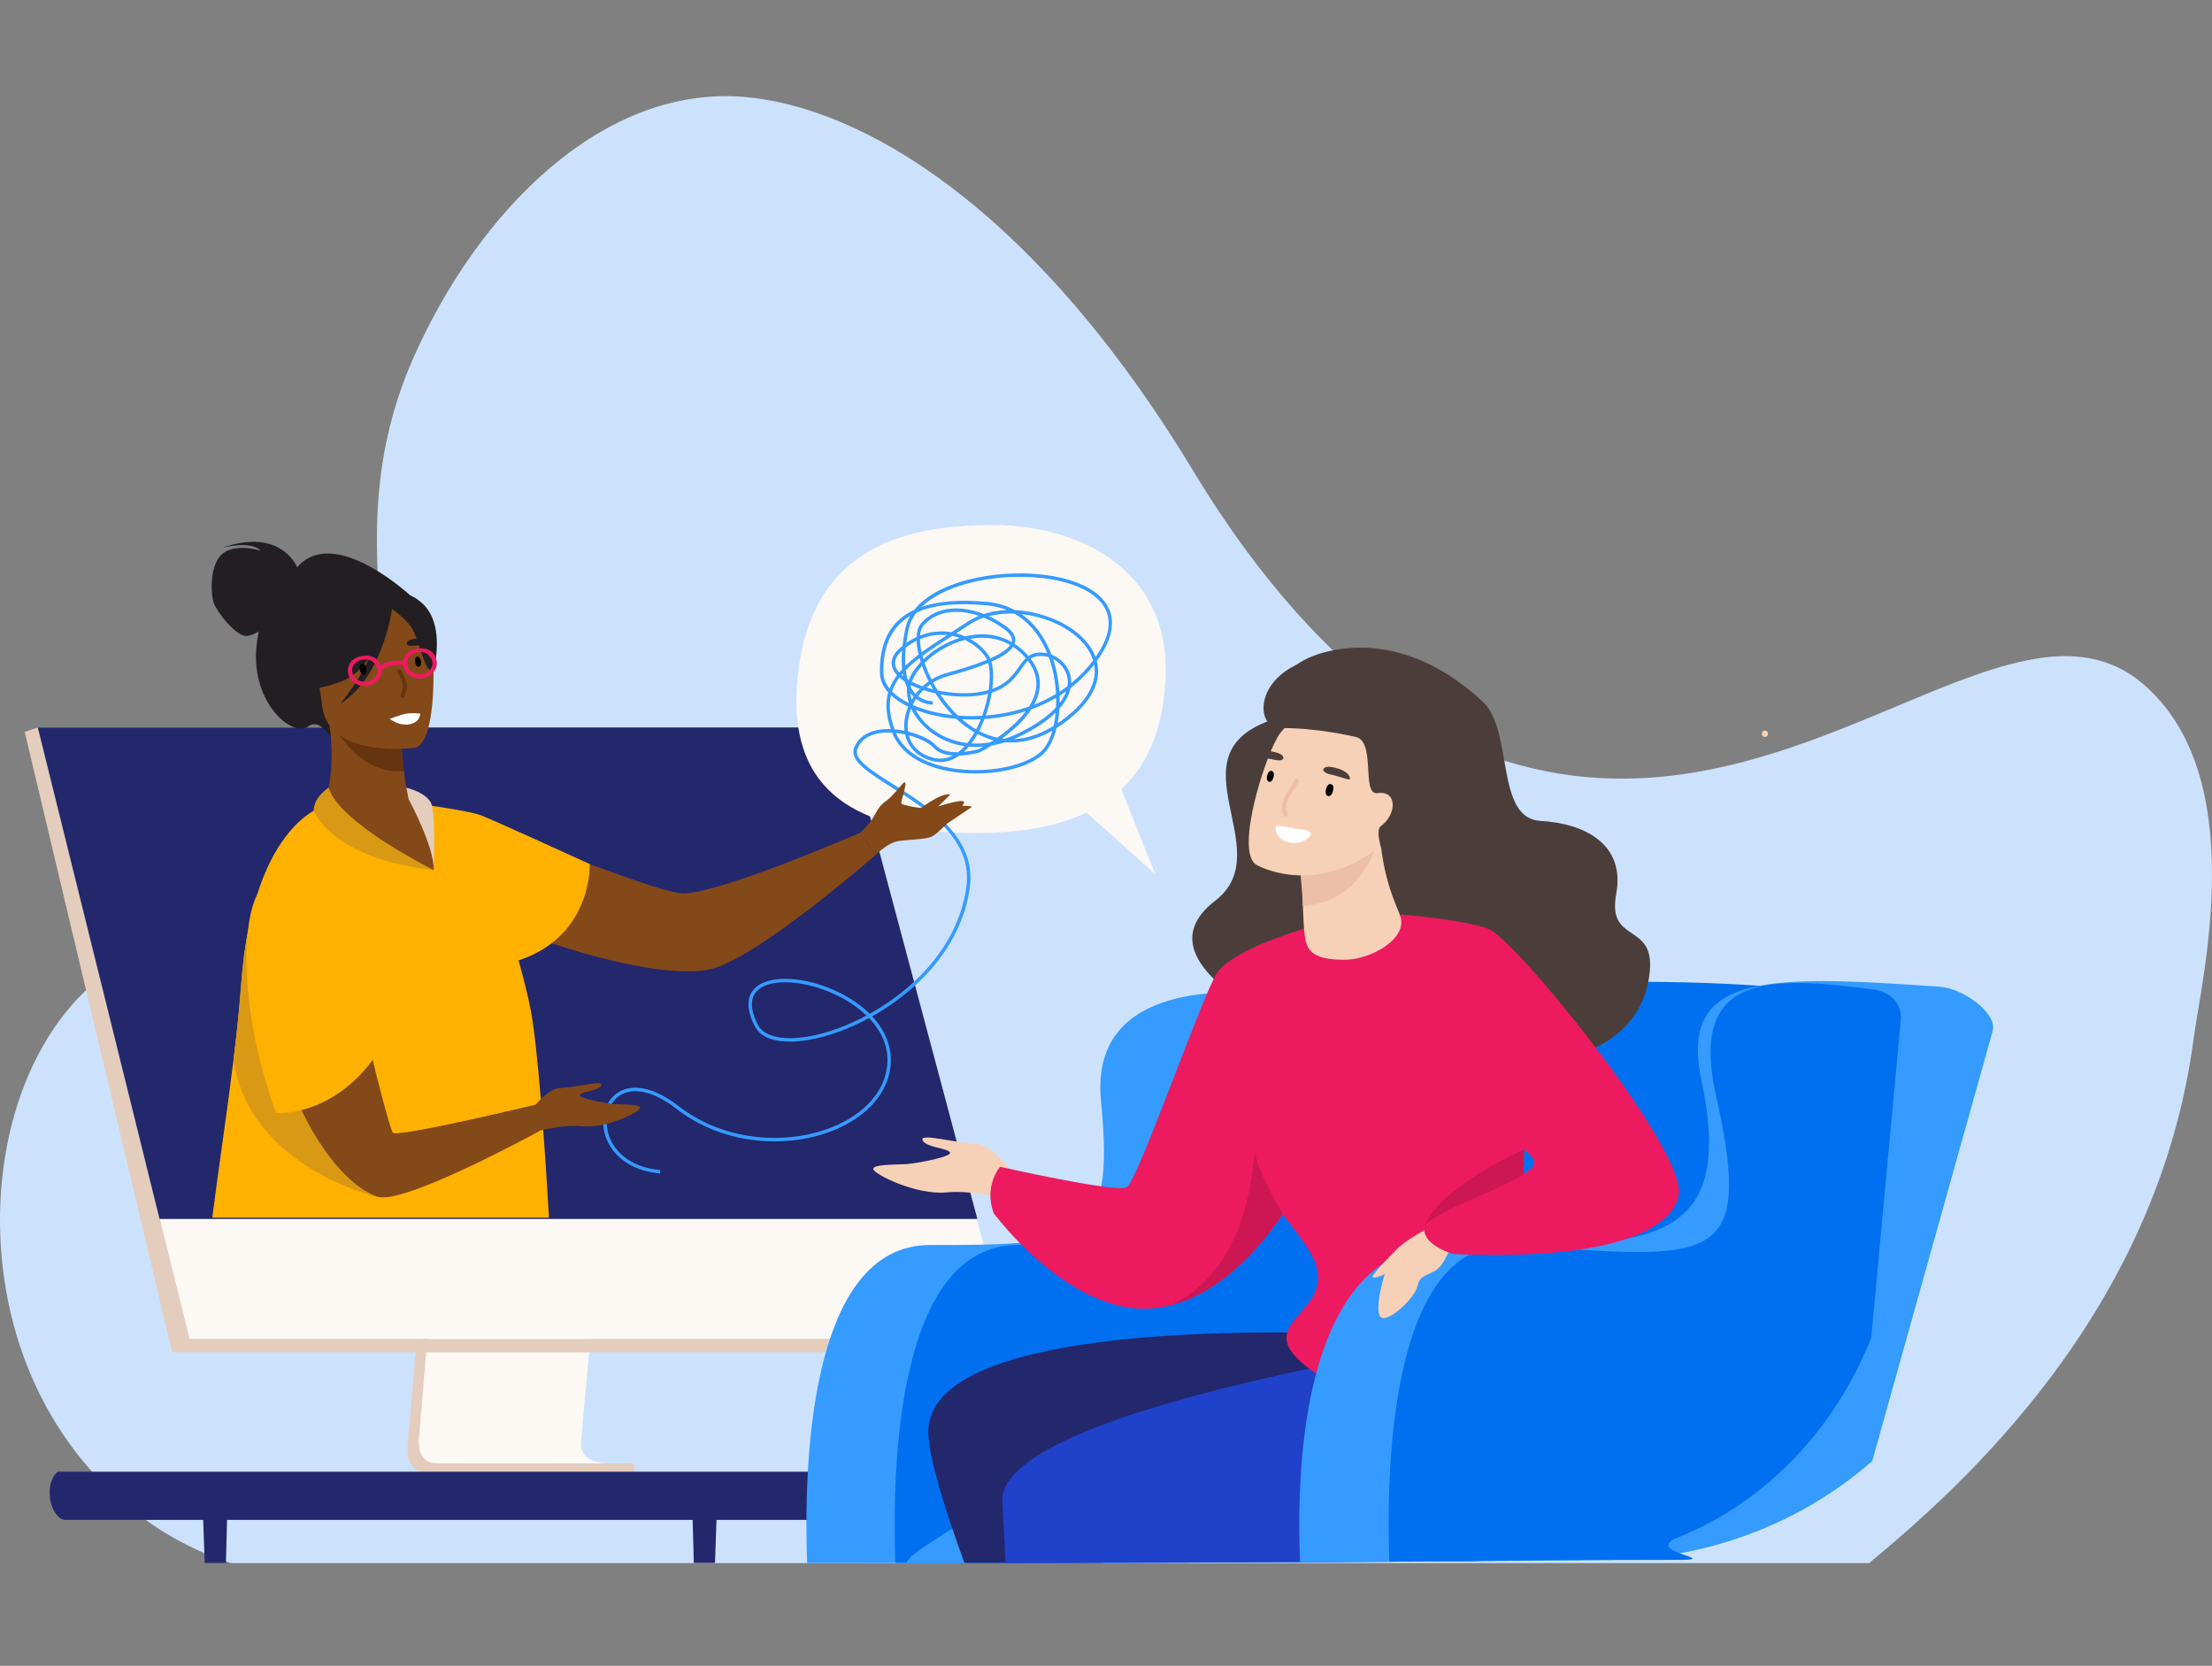 <svg width="320" height="241" viewBox="0 0 320 241" fill="none" xmlns="http://www.w3.org/2000/svg">
<rect x="0" y="0" width="320" height="241" fill="#808080" stroke="none"/>
<g clip-path="url(#clip0_1438_66284)">
<g clip-path="url(#clip1_1438_66284)">
<path d="M317.377 150.052C312.19 189.85 283.817 215 270.4 226.134H33.409C19.916 221.784 8.78 210.906 3.456 196.363C-2.549 179.956 -0.673 160.211 8.651 147.572C21.25 130.49 37.228 140.242 49.467 125.245C64.946 106.272 46.226 82.282 59.858 51.644C69.26 30.502 87.14 12.377 107.545 14.012C124.3 15.357 149.285 29.508 172.651 68.18C192.634 101.258 212.74 108.533 217.976 110.15C259.022 122.808 290.759 82.412 310.069 98.985C325.727 112.423 318.459 141.738 317.374 150.049L317.377 150.052Z" fill="#CCE2FC"/>
<path d="M64.627 141.75L59.004 208.838C59.004 208.838 58.413 212.904 61.429 212.911C66.385 212.923 86.098 212.911 86.098 212.911C86.098 212.911 82.369 212.065 82.412 210.159C82.464 207.913 88.985 141.114 88.985 141.114L64.627 141.75Z" fill="#E4CDBD"/>
<path d="M87.7 211.692C86.725 211.692 67.898 211.754 63.071 211.692C60.968 211.667 60.599 209.816 60.581 208.616C60.572 208.042 60.645 207.617 60.645 207.617L60.793 205.874L61.165 201.428L61.494 197.501L61.918 192.456L62.275 188.199L66.269 140.528L90.627 139.893C90.627 139.893 87.881 167.847 85.938 188.196C85.72 190.463 85.514 192.638 85.323 194.665C85.262 195.313 85.204 195.946 85.145 196.563C84.964 198.488 84.801 200.256 84.656 201.817C84.579 202.64 84.512 203.402 84.447 204.103C84.198 206.848 84.054 208.601 84.054 208.934C84.054 209.128 84.069 209.31 84.1 209.477C84.499 211.615 87.331 211.686 87.697 211.686L87.7 211.692Z" fill="#FCF8F4"/>
<path d="M5.473 105.244L19.166 160.449L21.041 168.007L27.421 193.722H145.928L122.419 105.244H5.473Z" fill="#FCF8F4"/>
<path d="M5.472 105.244L3.572 105.88L24.896 195.641L27.42 193.722L5.472 105.244Z" fill="#E4CDBD"/>
<path d="M24.896 195.641H142.676L145.928 193.722H27.421L24.896 195.641Z" fill="#E4CDBD"/>
<path d="M66.256 212.938H91.758V211.723H66.256V212.938Z" fill="#E4CDBD"/>
<path d="M5.473 105.244H122.419L141.391 176.353H23.083L5.473 105.244Z" fill="#23276C"/>
<path d="M125.727 215.271V217.53C125.727 218.835 124.675 219.89 123.375 219.89H9.325C7.148 219.384 6.293 214.626 8.35 212.911H123.375C124.675 212.911 125.727 213.966 125.727 215.271Z" fill="#23276C"/>
<path d="M103.665 219.55L103.653 219.89L103.435 226.118C102.405 226.118 101.381 226.118 100.367 226.118L100.204 219.893L100.191 219.368L103.669 219.553L103.665 219.55Z" fill="#23276C"/>
<path d="M29.384 219.55L29.396 219.89L29.614 226.118C30.644 226.118 31.668 226.118 32.683 226.118L32.846 219.893L32.858 219.368L29.381 219.553L29.384 219.55Z" fill="#23276C"/>
<path d="M270.727 144.548C270.727 144.548 244.979 138.905 195.298 144.548L189.598 202.665L257.806 199.281L270.727 144.548Z" fill="#0070F1"/>
<path d="M189.071 144.549L188.952 145.882L188.709 148.578L188.008 156.306V156.346L186.366 174.428L186.179 176.476L184.703 192.769L184.125 199.146L183.033 211.181L182.228 220.075L181.69 226.026C178.622 226.038 175.495 226.051 172.322 226.06C168.959 226.069 165.546 226.079 162.094 226.088H161.768C161.298 226.088 160.827 226.088 160.354 226.088C160.099 226.088 159.843 226.088 159.588 226.088C155.641 226.1 151.65 226.103 147.641 226.109C147.005 226.109 146.368 226.109 145.732 226.109H145.169C144.026 226.109 142.879 226.113 141.735 226.116C140.994 226.116 140.254 226.116 139.513 226.116C137.797 226.116 136.082 226.116 134.366 226.119C133.963 226.119 133.564 226.119 133.161 226.119C132.675 226.119 132.186 226.119 131.701 226.119C131.488 226.119 131.276 226.119 131.067 226.119C130.788 226.119 130.508 226.119 130.228 226.119H129.521C125.979 226.119 122.447 226.122 118.939 226.122H116.759C116.261 212.433 116.95 180.117 134.529 180.117C139.805 180.117 144.084 180.104 147.512 179.808C154.777 179.185 158.236 177.3 159.318 171.617C159.886 168.646 159.803 164.636 159.278 159.228C158.183 147.97 166.496 144.493 174.613 143.728C175.695 143.626 176.771 143.571 177.822 143.552C179.003 143.531 180.147 143.558 181.229 143.611C184.251 143.759 186.766 144.132 188.078 144.357C188.712 144.465 189.065 144.54 189.065 144.54L189.071 144.549Z" fill="#359BFF"/>
<path d="M201.833 144.549L201.191 151.638L198.368 182.801L197.44 193.062L197.132 196.437L196.644 201.83L196.6 202.317L195.475 214.744L195.036 219.603L194.461 225.961C193.434 225.967 192.398 225.974 191.349 225.977C190.981 225.977 190.609 225.98 190.237 225.983C189.754 225.983 189.268 225.989 188.779 225.989C188.539 225.989 188.297 225.989 188.057 225.989C186.67 225.995 185.271 226.001 183.86 226.008C183.141 226.008 182.418 226.014 181.693 226.017C178.625 226.029 175.498 226.042 172.325 226.051C168.962 226.06 165.549 226.069 162.097 226.079H161.771C161.301 226.079 160.83 226.079 160.357 226.079C160.102 226.079 159.846 226.079 159.591 226.079C155.644 226.091 151.653 226.094 147.644 226.1C147.008 226.1 146.371 226.1 145.735 226.1H145.172C144.029 226.1 142.882 226.103 141.738 226.106C140.997 226.106 140.256 226.106 139.516 226.106C137.8 226.106 136.085 226.106 134.369 226.109C133.966 226.109 133.567 226.109 133.164 226.109C132.678 226.109 132.189 226.109 131.704 226.109C131.491 226.109 131.279 226.109 131.07 226.109C130.79 226.109 130.511 226.109 130.231 226.109H129.524C129.029 212.421 129.717 180.108 147.297 180.108C147.475 180.108 147.647 180.108 147.822 180.108C167.019 180.058 174.453 177.257 178.065 162.843C178.572 160.826 179.003 158.577 179.381 156.078C179.427 155.775 179.482 155.482 179.544 155.195C179.581 155.035 179.618 154.871 179.661 154.714C179.661 154.714 179.661 154.711 179.661 154.708C180.543 151.342 182.652 149.062 185.235 147.523C186.132 146.986 187.091 146.542 188.072 146.171C188.361 146.06 188.656 145.959 188.948 145.863C191.091 145.16 193.311 144.783 195.291 144.595C198.974 144.243 201.833 144.53 201.833 144.53V144.549Z" fill="#0070F1"/>
<path d="M184.213 104.072C184.213 104.072 182.581 96.31 192.385 94.178C202.192 92.046 210.195 97.439 214.567 101.576C218.938 105.713 216.313 118.381 222.812 118.754C229.311 119.13 235.146 122.135 233.809 129.351C232.472 136.567 239.303 133.386 238.679 140.43C238.058 147.47 232.684 153.742 219.061 153.865C205.442 153.992 181.323 146.757 180.822 145.841C180.321 144.925 166.231 137.656 175.817 130.292C185.24 123.051 168.98 109.079 184.21 104.072H184.213Z" fill="#4B3E3A"/>
<path d="M213.357 225.828C211.408 225.847 209.394 225.865 207.316 225.881C205.957 225.893 204.574 225.902 203.165 225.911C202.443 225.918 201.717 225.921 200.986 225.927C199.667 225.936 198.329 225.945 196.974 225.952C196.857 225.952 196.743 225.952 196.626 225.952C195.91 225.955 195.187 225.961 194.459 225.964C193.432 225.97 192.396 225.976 191.348 225.979C190.979 225.979 190.607 225.982 190.235 225.985C189.752 225.985 189.266 225.992 188.777 225.992C188.538 225.992 188.295 225.992 188.055 225.992C186.668 225.998 185.27 226.004 183.858 226.01C183.139 226.01 182.417 226.016 181.691 226.019C178.623 226.032 175.496 226.044 172.323 226.053C168.96 226.063 165.547 226.072 162.095 226.081H161.769C161.299 226.081 160.828 226.081 160.355 226.081C160.1 226.081 159.844 226.081 159.589 226.081C155.642 226.093 151.651 226.097 147.642 226.103C147.006 226.103 146.37 226.103 145.733 226.103H145.171C144.027 226.103 142.88 226.106 141.736 226.109C140.996 226.109 140.255 226.109 139.514 226.109C137.798 226.109 136.083 226.109 134.367 226.112C133.964 226.112 133.565 226.112 133.162 226.112C132.676 226.112 132.187 226.112 131.702 226.112C131.49 226.112 131.277 226.112 131.068 226.112C131.413 225.594 131.846 225.119 132.393 224.724C133.983 223.573 135.775 222.364 137.77 221.157C139.953 219.837 142.37 218.516 145.014 217.282C152.214 213.91 161.071 211.137 171.321 210.551C175.441 210.313 179.354 210.563 183.034 211.168C184.815 211.458 186.539 211.831 188.209 212.275C190.767 212.951 193.189 213.787 195.473 214.731C197.389 215.521 199.206 216.388 200.918 217.298C201.118 217.403 201.315 217.511 201.511 217.619C206.372 220.266 210.363 223.246 213.354 225.816L213.357 225.828Z" fill="#359BFF"/>
<path d="M201.514 217.631C201.329 217.829 201.126 218.011 200.905 218.168C200.518 218.449 200.072 218.668 199.571 218.813C198.384 219.155 196.832 219.415 195.036 219.606C192.939 219.828 190.517 219.961 187.959 220.025C186.093 220.075 184.159 220.087 182.231 220.075C172.701 220.019 163.318 219.368 163.318 219.368C163.318 219.368 159.601 222.271 159.595 226.091C155.647 226.103 151.657 226.106 147.648 226.112C147.011 226.112 146.375 226.112 145.739 226.112H145.176C144.032 226.112 142.886 226.115 141.742 226.118C141.001 226.118 140.26 226.118 139.519 226.118C138.935 224.511 138.342 222.839 137.776 221.17C135.962 215.82 134.419 210.499 134.299 207.444C133.801 194.675 165.433 192.756 184.706 192.769C185.217 192.769 185.721 192.769 186.213 192.775C187.768 192.784 189.229 192.806 190.566 192.833C190.975 192.84 191.375 192.852 191.762 192.861C194.197 192.92 196.152 193 197.443 193.062C198.562 193.114 199.18 193.151 199.18 193.151C199.18 193.151 199.586 194.197 200.14 195.869C200.674 197.476 201.348 199.664 201.935 202.055C201.993 202.286 202.049 202.524 202.104 202.758C202.19 203.125 202.273 203.495 202.353 203.872C203.494 209.191 203.967 215.025 201.517 217.631H201.514Z" fill="#23276C"/>
<path d="M229.934 218.649C225.863 222.027 220.022 224.307 213.541 225.828H213.535C213.486 225.84 213.446 225.853 213.397 225.862C213.384 225.849 213.372 225.84 213.36 225.831C211.411 225.849 209.397 225.868 207.319 225.883C205.96 225.896 204.576 225.905 203.168 225.914C202.446 225.92 201.72 225.924 200.989 225.93C199.67 225.939 198.332 225.948 196.976 225.954C196.86 225.954 196.746 225.954 196.629 225.954C195.913 225.957 195.19 225.964 194.462 225.967C193.435 225.973 192.399 225.979 191.35 225.982C190.981 225.982 190.609 225.985 190.237 225.988C189.755 225.988 189.269 225.994 188.78 225.994C188.54 225.994 188.298 225.994 188.058 225.994C186.671 226.001 185.272 226.007 183.861 226.013C183.142 226.013 182.419 226.019 181.694 226.022C178.626 226.035 175.499 226.047 172.326 226.056C168.963 226.065 165.55 226.075 162.098 226.084H161.772C161.301 226.084 160.831 226.084 160.358 226.084C160.102 226.084 159.847 226.084 159.592 226.084C155.645 226.096 151.654 226.099 147.645 226.106C147.009 226.106 146.372 226.106 145.736 226.106H145.465C145.339 223.27 145.192 220.33 145.016 217.288C145.016 217.273 145.016 217.257 145.016 217.245C144.598 210.008 163.782 203.739 184.132 199.139C185.878 198.744 187.63 198.361 189.38 197.994C189.613 197.945 189.844 197.895 190.078 197.846C190.142 197.834 190.207 197.818 190.274 197.806C192.58 197.325 194.88 196.865 197.139 196.43C198.148 196.236 199.15 196.044 200.143 195.859C201.348 195.634 202.541 195.418 203.715 195.205C213.747 193.407 222.454 192.126 227.185 191.466C229.592 191.13 230.97 190.957 230.97 190.957C230.97 190.957 232.086 195.239 232.756 200.515C233.605 207.206 233.731 215.493 229.943 218.64L229.934 218.649Z" fill="#2041CA"/>
<path d="M228.246 201.916C223.806 212.035 196.555 203.31 189.601 198.171C180.141 191.177 193.182 190.384 190.24 182.634C188.629 178.392 180.654 171.083 179.271 165.064C178.564 161.992 180.673 142.63 182.548 138.869C184.427 135.111 193.296 131.832 199.986 132.227C210.835 132.871 214.137 134.334 215.555 137.86C217.66 143.117 219.022 149.907 219.766 156.056C220.329 160.687 220.535 164.956 220.443 167.934C220.44 168.122 220.434 168.301 220.424 168.477C220.366 169.735 220.603 171.287 221.027 173.03C222.094 177.433 224.36 183.063 226.155 188.317C226.155 188.32 226.158 188.323 226.158 188.323C228.083 193.953 229.466 199.146 228.252 201.916H228.246Z" fill="#ED1A60"/>
<path d="M288.272 149.151L285.53 158.946L270.852 211.371C266.594 215.104 261.749 218.202 256.495 220.55C254.924 221.253 253.316 221.885 251.678 222.45C245.809 224.474 239.531 225.594 233.062 225.677C232.088 225.689 231.082 225.702 230.052 225.714C228.402 225.736 226.683 225.754 224.9 225.77C223.375 225.785 221.807 225.797 220.193 225.81C220.033 225.81 219.873 225.81 219.71 225.813C219.059 225.819 218.401 225.825 217.733 225.828H217.727C217.672 225.841 217.623 225.853 217.564 225.862C217.549 225.85 217.537 225.841 217.521 225.831C215.252 225.85 212.91 225.868 210.49 225.884C208.91 225.896 207.299 225.905 205.657 225.915C204.818 225.921 203.973 225.924 203.121 225.93C201.587 225.939 200.031 225.949 198.451 225.955C198.316 225.955 198.18 225.955 198.045 225.955C197.209 225.958 196.37 225.964 195.524 225.967C194.328 225.973 193.123 225.979 191.903 225.982C191.472 225.982 191.042 225.986 190.608 225.989C190.046 225.989 189.48 225.995 188.914 225.995C188.634 225.995 188.355 225.995 188.072 225.995C187.998 224.261 187.949 222.237 187.958 220.022C187.97 217.625 188.05 215.003 188.253 212.285C188.567 208.009 189.176 203.498 190.261 199.25C190.261 199.25 190.261 199.25 190.261 199.247C190.322 199.003 190.387 198.76 190.451 198.519C190.516 198.281 190.581 198.047 190.648 197.812C191.14 196.097 191.712 194.434 192.385 192.861C194.178 188.656 196.662 185.08 200.077 182.8C201.867 181.603 203.914 180.764 206.254 180.376C207.225 180.212 208.249 180.126 209.322 180.126C209.777 180.126 210.232 180.126 210.678 180.126C211.714 180.126 212.735 180.132 213.734 180.138C216.479 180.153 219.086 180.175 221.546 180.16C222.514 180.153 223.455 180.144 224.374 180.126H224.38C225.97 180.095 227.488 180.042 228.936 179.953C241.191 179.209 248.087 176.001 247.155 163.062C247.008 161.032 246.673 158.764 246.131 156.232C244.124 146.816 248.047 143.209 257.138 142.231H257.144C261.116 141.806 266.069 141.883 271.95 142.197C272.055 142.204 272.159 142.21 272.264 142.216C274.905 142.358 277.73 142.549 280.734 142.762C283.848 142.981 289.004 146.532 288.269 149.151H288.272Z" fill="#359BFF"/>
<path d="M188.708 134.96C188.948 137.014 189.237 138.93 194.676 138.847C198.245 138.791 203.272 136.012 202.678 132.93C202.399 131.464 199.813 127.611 199.518 118.973L198.863 119.127L187.869 121.749C187.869 121.749 188.253 125.238 188.386 128.533C188.496 131.301 188.567 133.753 188.708 134.96Z" fill="#F7D1B7"/>
<path d="M187.869 124.103C187.869 124.103 188.352 127.765 188.484 131.06C194.676 130.65 197.63 126.244 198.854 123.048L187.869 124.1V124.103Z" fill="#EDBFA8"/>
<path d="M181.81 125.143C181.81 125.143 189.6 129.653 198.854 123.051C206.306 117.736 206.866 109.869 198.543 105.513C190.221 101.156 187.128 103.597 185.194 106.08C183.264 108.564 178.452 123.298 181.81 125.143Z" fill="#F7D1B7"/>
<path d="M195.973 106.583C195.973 106.583 190.402 105.253 185.194 105.339C181.653 105.398 181.287 98.043 189.179 95.553C197.175 93.03 206.272 96.149 209.402 98.426C214.57 102.183 204.13 121.188 203.592 121.277C203.05 121.366 199.819 122.761 199.819 122.761C199.819 122.761 198.995 120.092 199.739 119.54C202.144 117.751 202.128 114.308 199.272 114.743C196.859 115.113 199.161 107.024 195.976 106.583H195.973Z" fill="#4B3E3A"/>
<path d="M179.13 163.268C177.048 162.568 175.204 161.396 173.676 160.152C176.24 158.786 178.951 154.942 179.56 155.219C180.246 155.534 179.13 163.268 179.13 163.268Z" fill="#F8CAA4"/>
<path d="M274.936 148.023L273.43 164.226L270.7 193.54C268.542 198.97 265.624 203.872 262.113 208.117C261.178 209.249 260.201 210.335 259.186 211.369C255.528 215.102 251.365 218.199 246.849 220.547C245.499 221.25 244.119 221.883 242.708 222.447C237.666 224.471 248.826 225.591 243.267 225.674C242.428 225.687 225.008 225.699 224.123 225.711C222.703 225.733 221.227 225.752 219.696 225.767C218.386 225.782 217.04 225.795 215.653 225.807C215.515 225.807 215.376 225.807 215.238 225.81C214.679 225.816 214.113 225.823 213.541 225.826H213.535C213.486 225.838 213.446 225.85 213.397 225.86C213.384 225.847 213.372 225.838 213.36 225.829C211.41 225.847 209.397 225.866 207.318 225.881C205.96 225.893 204.576 225.903 203.168 225.912C202.446 225.918 201.72 225.921 200.988 225.927C200.911 223.734 200.865 221.081 200.905 218.172C200.911 217.888 200.915 217.601 200.921 217.314C201.01 213.084 201.296 208.367 201.954 203.749C202 203.419 202.049 203.088 202.101 202.761C202.138 202.521 202.178 202.28 202.215 202.043C202.602 199.695 203.091 197.393 203.709 195.218C205.455 189.054 208.222 183.887 212.548 181.505C213.83 180.799 215.25 180.336 216.821 180.166C217.59 180.083 218.395 180.071 219.235 180.129C219.241 180.129 219.247 180.129 219.253 180.129H219.259C220.674 180.234 222.036 180.336 223.339 180.432C225.15 180.564 226.856 180.688 228.464 180.792C249.238 182.147 253.139 180.425 248.226 158.355C245.914 147.967 249.025 143.867 255.002 142.645C256.539 142.331 258.27 142.204 260.145 142.213C260.228 142.213 260.311 142.213 260.398 142.213C263.613 142.247 267.25 142.658 271.087 143.157C273.147 143.426 275.4 144.987 274.933 148.016L274.936 148.023Z" fill="#0070F1"/>
<path d="M147.438 170.932C147.438 170.932 143.93 165.573 141.102 165.468C138.273 165.363 133.038 163.892 133.456 164.944C133.874 165.996 137.12 166.1 137.434 166.73C137.748 167.359 132.616 168.306 131.15 168.411C129.683 168.516 126.228 168.411 126.332 169.145C126.437 169.88 132.561 172.928 136.884 172.508C141.206 172.089 146.546 173.77 146.546 173.77L147.438 170.932Z" fill="#F7D1B7"/>
<path d="M188.153 134.521L187.904 171.771C187.904 171.771 187.013 173.545 185.352 175.967C184.781 176.8 184.123 177.707 183.376 178.645C180.169 182.674 175.379 187.274 169.399 188.822C168.818 188.977 168.222 189.097 167.616 189.186C164.361 189.668 161.179 188.967 158.255 187.662C158.246 187.659 158.246 187.659 158.246 187.659C149.969 183.972 143.747 175.498 143.747 175.498C142.29 171.506 144.675 168.8 144.675 168.8C144.675 168.8 161.385 172.57 162.977 171.774C164.57 170.975 173.851 144.141 176.059 140.769C178.272 137.394 188.156 134.525 188.156 134.525L188.153 134.521Z" fill="#ED1A60"/>
<path d="M221.018 173.03L206.027 177.794C207.521 171.969 220.458 166.305 220.458 166.305L220.434 167.931C220.431 168.119 220.425 168.298 220.415 168.474C220.357 169.732 220.594 171.284 221.018 173.027V173.03Z" fill="#CC1754"/>
<path d="M185.567 175.658C184.995 176.491 184.122 177.707 183.375 178.644C180.168 182.674 175.378 187.273 169.398 188.822C182.363 182.6 181.02 164.475 181.653 167.233C182.299 170.034 185.127 174.868 185.127 174.868L185.567 175.658Z" fill="#CC1754"/>
<path d="M207.493 177.263C207.493 177.263 202.743 179.456 201.507 181.458C200.271 183.461 198.752 189.467 199.702 190.513C200.652 191.562 204.689 187.82 205.045 186.105C205.402 184.389 206.613 184.531 207.754 183.744C208.895 182.958 209.749 180.672 209.749 180.672L207.493 177.263Z" fill="#F7D1B7"/>
<path d="M202.599 180.215C202.599 180.215 198.113 184.568 198.608 184.812C199.103 185.055 201.637 183.8 201.92 183.275C202.202 182.751 202.599 180.215 202.599 180.215Z" fill="#F7D1B7"/>
<path d="M202.6 132.312C202.6 132.312 211.408 132.96 215.275 134.361C219.143 135.762 242.582 164.725 242.88 172.194C242.988 174.887 239.766 182.649 210.335 181.427C210.335 181.427 206.021 180.341 206.031 177.793C206.04 175.248 221.793 170.935 221.934 168.205C222.079 165.474 207.469 160.587 207.614 155.127C207.758 149.666 202.603 132.312 202.603 132.312H202.6Z" fill="#ED1A60"/>
<path d="M145.754 107.016L143.74 106.177L145.45 104.356L146.304 104.739L145.754 107.016Z" fill="#C77D68"/>
<path d="M168.629 97.899C169.241 82.711 156.556 75.964 143.585 75.964C130.615 75.964 116.5 79.336 115.277 99.531C114.489 112.522 121.391 120.516 141.264 120.516C147.966 120.516 153.174 119.454 157.165 117.563L167.098 126.421L162.216 114.176C166.542 110.141 168.362 104.449 168.626 97.896L168.629 97.899Z" fill="#FCF8F4"/>
<path d="M95.474 169.77C93.233 169.563 91.37 168.866 89.928 167.699C88.677 166.684 87.819 165.364 87.453 163.88C86.875 161.542 87.647 159.209 89.372 158.083C91.542 156.664 94.724 157.358 98.103 159.98C105.285 165.558 114.591 165.5 120.626 162.97C125.084 161.1 127.888 157.944 128.327 154.313C128.589 152.135 127.964 150.065 126.473 148.155C126.243 147.859 125.991 147.569 125.72 147.285C122.867 148.831 119.873 149.935 117.084 150.426C113.084 151.129 110.216 150.435 109.22 148.516C107.667 145.533 108.322 143.886 109.143 143.028C110.127 142.004 111.935 141.504 114.234 141.624C116.432 141.738 118.886 142.395 121.145 143.472C123.021 144.367 124.592 145.45 125.815 146.668C127.639 145.653 129.397 144.456 130.993 143.124C134.494 140.199 138.866 135.247 139.804 128.278C140.219 125.199 139.192 122.392 136.662 119.701C134.461 117.357 131.528 115.506 128.942 113.874C125.533 111.723 122.839 110.024 123.571 108.154C124.106 106.784 125.311 105.899 127.057 105.593C127.62 105.495 128.229 105.458 128.868 105.479C128.155 103.391 128.066 101.678 128.49 100.173C127.74 99.337 127.328 98.408 127.3 97.436C127.208 94.08 128.106 91.491 129.972 89.742C130.615 89.137 131.38 88.632 132.262 88.221C133.966 86.083 137.12 84.445 141.369 83.566C148.255 82.14 157.085 83.121 159.95 87.231C161.324 89.205 161.146 91.717 159.434 94.49C159.191 94.882 158.939 95.261 158.671 95.632C159.013 96.937 158.899 98.269 158.324 99.608C157.58 101.345 156.073 103.045 153.844 104.659C153.512 104.899 153.177 105.124 152.845 105.334C152.44 106.985 151.775 108.305 150.933 109.095C149.045 110.866 145.116 111.905 141.117 111.905C139.496 111.905 137.867 111.736 136.354 111.375C131.663 110.255 129.794 107.858 129.056 105.985C128.404 105.951 127.758 105.976 127.147 106.084C125.557 106.362 124.512 107.12 124.035 108.336C123.454 109.826 125.994 111.427 129.21 113.457C134.304 116.669 141.28 121.071 140.299 128.349C139.34 135.476 134.882 140.529 131.312 143.509C129.729 144.833 127.986 146.024 126.175 147.042C128.183 149.204 129.136 151.749 128.819 154.378C128.361 158.191 125.443 161.492 120.82 163.433C117.435 164.852 113.401 165.407 109.466 164.991C105.128 164.531 101.094 162.939 97.802 160.378C94.598 157.892 91.625 157.207 89.642 158.503C88.093 159.515 87.407 161.628 87.936 163.766C88.277 165.145 89.074 166.373 90.242 167.32C91.604 168.421 93.381 169.082 95.524 169.282L95.478 169.776L95.474 169.77ZM113.583 142.105C111.79 142.105 110.318 142.522 109.5 143.373C108.482 144.435 108.537 146.135 109.657 148.288C110.536 149.976 113.281 150.593 116.998 149.939C119.691 149.463 122.59 148.405 125.354 146.921C124.161 145.767 122.661 144.746 120.93 143.923C118.406 142.719 115.756 142.105 113.579 142.105H113.583ZM129.606 106.028C130.362 107.753 132.17 109.866 136.465 110.89C138.968 111.486 141.848 111.575 144.578 111.143C147.213 110.724 149.408 109.845 150.595 108.734C151.317 108.058 151.871 106.991 152.243 105.698C149.943 107.016 147.65 107.58 145.399 107.383C144.744 107.592 144.093 107.753 143.45 107.867C142.525 108.45 141.861 108.793 141.771 108.839L141.728 108.857C141.624 108.888 140.29 109.258 138.78 109.311C137.569 110.178 136.253 110.452 134.888 110.101C132.773 109.561 131.359 108.157 130.937 106.247C130.504 106.152 130.055 106.075 129.606 106.028ZM131.475 106.38C131.912 107.994 133.148 109.144 135.008 109.622C136.075 109.894 137.022 109.718 137.842 109.299C136.751 109.225 135.681 108.919 135.011 108.148C134.461 107.515 133.089 106.812 131.475 106.38ZM131.362 105.834C131.543 105.877 131.724 105.927 131.909 105.979C133.477 106.432 134.777 107.12 135.386 107.821C136.099 108.638 137.387 108.842 138.611 108.817C138.955 108.558 139.269 108.262 139.558 107.947C137.593 107.667 135.786 106.88 134.301 105.658C133.188 104.742 132.336 103.644 131.81 102.511C131.469 103.366 131.297 104.242 131.303 105.053C131.303 105.322 131.325 105.584 131.365 105.834H131.362ZM140.154 108.018C139.924 108.293 139.687 108.543 139.444 108.765C140.529 108.66 141.415 108.425 141.569 108.385C141.639 108.348 141.873 108.225 142.22 108.024C141.522 108.08 140.834 108.077 140.154 108.015V108.018ZM140.526 107.549C141.418 107.605 142.331 107.552 143.253 107.398C143.404 107.302 143.561 107.201 143.724 107.093C142.94 106.886 142.165 106.584 141.409 106.189C141.227 106.513 141.037 106.821 140.837 107.111C140.735 107.262 140.631 107.407 140.526 107.546V107.549ZM132.465 102.696C132.966 103.628 133.698 104.523 134.611 105.276C136.102 106.503 137.941 107.272 139.939 107.5C140.114 107.281 140.277 107.056 140.428 106.837C140.615 106.559 140.8 106.263 140.975 105.954C140.068 105.433 139.189 104.779 138.356 104.001C136.963 103.881 135.601 103.647 134.31 103.298C133.655 103.122 133.04 102.919 132.465 102.7V102.696ZM152.713 103.104C151.576 104.214 150.026 105.272 148.086 106.266C147.604 106.513 147.124 106.732 146.647 106.929C148.391 106.861 150.321 106.306 152.415 105.023C152.55 104.418 152.652 103.773 152.716 103.107L152.713 103.104ZM144.96 106.843C145.079 106.858 145.199 106.874 145.322 106.886C146.162 106.611 147.007 106.257 147.862 105.822C150.002 104.726 151.646 103.557 152.768 102.335C152.79 101.879 152.796 101.416 152.787 100.947C151.671 101.601 150.472 102.16 149.199 102.619C148.098 104.313 146.435 105.766 144.96 106.843ZM141.642 105.757C142.442 106.173 143.318 106.513 144.268 106.719C144.618 106.473 144.984 106.204 145.353 105.914C146.355 105.124 147.502 104.088 148.397 102.891C148.117 102.98 147.831 103.067 147.545 103.147C145.891 103.61 144.16 103.903 142.423 104.026C142.19 104.631 141.928 105.211 141.642 105.757ZM129.403 105.51C129.877 105.55 130.359 105.618 130.848 105.717C130.824 105.501 130.808 105.282 130.805 105.057C130.799 104.156 130.996 103.181 131.389 102.231C130.384 101.749 129.542 101.191 128.89 100.58C128.567 101.981 128.711 103.573 129.4 105.51H129.403ZM139.161 104.054C139.764 104.572 140.449 105.078 141.212 105.519C141.452 105.057 141.676 104.569 141.882 104.06C140.972 104.106 140.062 104.103 139.164 104.054H139.161ZM153.26 102.533C153.245 102.789 153.223 103.042 153.196 103.295C153.147 103.761 153.079 104.214 152.996 104.646C153.18 104.523 153.368 104.393 153.556 104.257C155.711 102.696 157.162 101.068 157.872 99.414C158.342 98.316 158.481 97.224 158.284 96.153C157.297 97.424 156.156 98.556 154.874 99.543C154.718 100.309 154.361 101.086 153.814 101.845C153.648 102.076 153.463 102.305 153.263 102.533H153.26ZM138.571 103.52C139.724 103.613 140.901 103.622 142.076 103.554C142.448 102.539 142.743 101.456 142.937 100.367C142.675 100.438 142.396 100.5 142.103 100.555C140.333 100.892 138.15 100.848 136.029 100.457C136.573 101.271 137.169 102.039 137.805 102.733C138.039 102.99 138.294 103.252 138.574 103.517L138.571 103.52ZM143.462 100.213C143.459 100.241 143.453 100.265 143.45 100.293C143.266 101.391 142.98 102.487 142.614 103.52C144.243 103.391 145.863 103.11 147.413 102.675C147.877 102.545 148.363 102.394 148.867 102.215C149.322 101.49 149.669 100.719 149.832 99.92C150.134 98.424 149.756 96.974 148.707 95.601C148.366 95.925 148.074 96.341 147.742 96.81C146.909 97.989 145.897 99.417 143.462 100.213ZM132.149 102.027C132.843 102.326 133.612 102.592 134.439 102.817C135.515 103.107 136.64 103.317 137.793 103.446C137.673 103.323 137.556 103.199 137.44 103.07C136.646 102.206 135.945 101.274 135.34 100.318C135.026 100.25 134.716 100.173 134.411 100.086C134.125 100.006 133.849 99.923 133.581 99.837C133.305 100.111 133.053 100.404 132.825 100.707C133.836 101.493 134.885 101.441 134.937 101.438L134.968 101.931C134.909 101.934 133.701 102.002 132.539 101.111C132.373 101.364 132.226 101.62 132.093 101.882C132.112 101.928 132.13 101.975 132.149 102.021V102.027ZM149.098 95.292C150.241 96.785 150.653 98.374 150.318 100.019C150.183 100.682 149.937 101.324 149.608 101.938C150.629 101.536 151.699 101.027 152.768 100.383C152.682 98.714 152.378 97.001 151.846 95.425C151.809 95.314 151.769 95.203 151.726 95.085C151.413 94.984 151.087 94.922 150.752 94.903C150.035 94.867 149.519 95.011 149.098 95.289V95.292ZM129.053 100.028C129.668 100.654 130.495 101.228 131.5 101.728C131.248 100.963 131.149 100.198 131.223 99.479C131.085 99.201 130.965 98.905 130.864 98.587C130.587 98.405 130.335 98.217 130.116 98.022C129.646 98.658 129.286 99.318 129.053 100.025V100.028ZM153.285 100.651C153.297 101.006 153.3 101.364 153.294 101.718C153.334 101.666 153.374 101.614 153.411 101.558C153.78 101.046 154.054 100.531 154.232 100.022C153.924 100.241 153.608 100.45 153.285 100.651ZM131.712 100.272C131.737 100.592 131.795 100.916 131.884 101.246C131.973 101.092 132.069 100.941 132.167 100.79C132.084 100.71 132.001 100.62 131.918 100.528C131.847 100.444 131.777 100.361 131.712 100.272ZM131.734 99.38C131.893 99.682 132.078 99.954 132.284 100.194C132.342 100.259 132.398 100.324 132.456 100.383C132.644 100.133 132.847 99.892 133.068 99.661C132.604 99.491 132.173 99.306 131.78 99.109C131.761 99.198 131.746 99.287 131.734 99.38ZM135.66 99.886C137.759 100.327 140.062 100.438 142.011 100.071C142.374 100.003 142.712 99.923 143.023 99.83C143.253 98.254 143.226 96.881 142.955 95.915C141.442 96.545 139.466 97.189 136.988 97.868C136.253 98.069 135.586 98.365 134.989 98.732C135.198 99.124 135.42 99.51 135.657 99.889L135.66 99.886ZM152.341 95.342C152.839 96.841 153.15 98.457 153.257 100.08C153.648 99.827 154.038 99.559 154.426 99.269C154.496 98.812 154.49 98.365 154.398 97.933C154.164 96.826 153.368 95.872 152.344 95.345L152.341 95.342ZM133.996 99.457C134.316 99.556 134.642 99.648 134.977 99.732C134.836 99.491 134.7 99.25 134.571 99.01C134.371 99.152 134.178 99.303 133.996 99.457ZM143.416 95.721C143.708 96.714 143.757 98.078 143.548 99.664C145.657 98.911 146.543 97.655 147.345 96.523C147.687 96.039 148.012 95.582 148.4 95.218C147.81 94.53 147.188 93.99 146.555 93.568C146.076 94.29 145.052 94.996 143.419 95.721H143.416ZM131.672 89.097C131.171 89.397 130.716 89.733 130.316 90.109C128.558 91.757 127.712 94.219 127.801 97.427C127.823 98.186 128.13 98.923 128.684 99.614C128.942 98.936 129.305 98.3 129.769 97.686C129.529 97.427 129.342 97.159 129.213 96.884C128.856 96.134 128.748 94.971 130.258 93.682C130.362 93.592 130.464 93.509 130.568 93.426C130.655 92.648 130.787 91.825 130.968 90.948C131.1 90.304 131.34 89.687 131.678 89.097H131.672ZM131.918 98.627C132.385 98.865 132.902 99.084 133.458 99.281C133.732 99.028 134.027 98.791 134.344 98.569C133.959 97.81 133.637 97.054 133.375 96.32C132.687 97.085 132.186 97.881 131.921 98.627H131.918ZM152.111 94.7C153.479 95.231 154.579 96.418 154.877 97.828C154.948 98.161 154.976 98.504 154.961 98.846C156.083 97.936 157.162 96.844 158.133 95.536C158.09 95.391 158.038 95.249 157.983 95.107C157.042 92.716 154.41 90.627 150.948 89.52C149.894 89.184 148.827 88.959 147.779 88.847C149.66 90.152 151.139 92.133 152.111 94.7ZM131.294 98.279C131.352 98.316 131.414 98.353 131.478 98.387C131.804 97.498 132.404 96.603 133.191 95.773C133.129 95.585 133.074 95.397 133.025 95.212C132.269 95.795 131.601 96.369 131.033 96.955C131.091 97.43 131.18 97.868 131.297 98.275L131.294 98.279ZM133.76 95.909C134.03 96.708 134.371 97.507 134.765 98.291C135.392 97.908 136.093 97.6 136.862 97.39C139.377 96.702 141.326 96.064 142.795 95.45C142.721 95.28 142.638 95.132 142.546 95.002C141.808 93.972 140.769 93.139 139.576 92.587C137.855 93.028 136.133 93.901 134.685 95.076C134.353 95.345 134.042 95.625 133.76 95.909ZM130.421 97.637C130.498 97.708 130.581 97.776 130.667 97.844C130.639 97.711 130.611 97.575 130.59 97.436C130.532 97.501 130.476 97.569 130.421 97.637ZM130.495 94.123C129.535 94.971 129.253 95.826 129.652 96.665C129.754 96.878 129.895 97.088 130.077 97.291C130.212 97.128 130.356 96.964 130.507 96.804C130.424 95.999 130.421 95.104 130.498 94.123H130.495ZM131.036 93.682C130.94 94.644 130.919 95.53 130.971 96.329C131.537 95.78 132.179 95.24 132.89 94.697C132.72 93.981 132.622 93.308 132.597 92.704C132.087 92.957 131.561 93.281 131.036 93.682ZM133.452 94.891C133.495 95.052 133.541 95.212 133.591 95.376C134.992 94.037 136.868 92.904 138.832 92.284C138.476 92.161 138.113 92.062 137.741 91.988C136.127 93.031 134.685 93.975 133.452 94.891ZM140.342 92.42C141.378 92.997 142.282 93.781 142.952 94.715C143.066 94.873 143.164 95.055 143.253 95.258C143.272 95.249 143.293 95.24 143.312 95.234C144.772 94.576 145.719 93.932 146.137 93.312C144.12 92.145 142.014 92.121 140.345 92.423L140.342 92.42ZM146.832 88.267C148.221 88.329 149.66 88.588 151.099 89.051C154.702 90.205 157.448 92.401 158.444 94.928C158.459 94.968 158.475 95.005 158.49 95.045C158.671 94.783 158.85 94.512 159.022 94.234C160.645 91.606 160.823 89.347 159.554 87.521C158.321 85.753 155.701 84.439 152.175 83.825C148.867 83.248 144.969 83.331 141.476 84.056C138.832 84.605 136.53 85.491 134.814 86.623C134.252 86.993 133.757 87.385 133.329 87.799C135.776 86.95 138.968 86.71 142.872 87.089C144.314 87.228 145.642 87.629 146.832 88.27V88.267ZM146.777 93.136C147.505 93.608 148.178 94.2 148.784 94.907C149.285 94.564 149.909 94.367 150.779 94.41C151.025 94.422 151.268 94.456 151.505 94.512C150.724 92.611 149.285 90.205 146.724 88.767C145.436 88.721 144.194 88.844 143.06 89.137C143.97 89.557 144.852 90.082 145.661 90.695C146.589 91.402 146.989 92.133 146.847 92.874C146.832 92.96 146.807 93.046 146.777 93.13V93.136ZM133.08 92.482C133.089 93.04 133.169 93.679 133.326 94.373C134.414 93.571 135.65 92.753 137 91.877C135.945 91.772 134.577 91.849 133.08 92.482ZM132.585 88.622C132.004 89.375 131.623 90.183 131.448 91.044C131.306 91.729 131.196 92.386 131.116 93.012C131.617 92.661 132.115 92.38 132.601 92.155C132.631 91.331 132.825 90.668 133.191 90.242C134.611 88.579 136.696 87.826 139.21 88.064C140.228 88.159 141.289 88.425 142.328 88.829C143.361 88.493 144.486 88.301 145.664 88.261C144.824 87.922 143.88 87.681 142.826 87.579C138.479 87.16 135.051 87.508 132.585 88.625V88.622ZM142.07 91.763C143.61 91.763 145.055 92.139 146.343 92.87C146.352 92.843 146.358 92.812 146.365 92.784C146.469 92.244 146.134 91.677 145.365 91.093C144.443 90.393 143.407 89.801 142.328 89.36C141.605 89.603 140.935 89.921 140.336 90.313C139.665 90.751 139.017 91.167 138.39 91.572C138.368 91.587 138.347 91.599 138.325 91.615C138.771 91.729 139.207 91.883 139.626 92.065C139.709 92.044 139.795 92.025 139.878 92.007C140.625 91.846 141.356 91.766 142.07 91.766V91.763ZM138.334 88.514C136.502 88.514 134.796 89.119 133.563 90.563C133.302 90.868 133.148 91.34 133.099 91.939C134.688 91.312 136.139 91.272 137.234 91.405C137.369 91.42 137.504 91.442 137.639 91.464C137.799 91.362 137.959 91.257 138.122 91.152C138.749 90.748 139.395 90.331 140.065 89.896C140.545 89.585 141.061 89.316 141.608 89.091C140.52 88.724 139.407 88.514 138.334 88.514Z" fill="#359BFF"/>
<path d="M255.324 106.614C255.917 106.614 255.917 105.688 255.324 105.688C254.731 105.688 254.731 106.614 255.324 106.614Z" fill="#F7D1B7"/>
<path d="M192.004 113.717C192.317 113.174 192.975 113.458 192.905 114.056C192.861 114.405 192.735 115.04 192.336 115.158C192.022 115.247 191.804 114.976 191.77 114.695C191.745 114.488 191.822 114.028 192.004 113.717Z" fill="black"/>
<path d="M183.476 111.788C183.759 111.294 184.358 111.553 184.29 112.096C184.253 112.414 184.137 112.988 183.777 113.093C183.494 113.176 183.294 112.929 183.264 112.673C183.242 112.485 183.313 112.069 183.476 111.788Z" fill="black"/>
<path d="M185.003 119.457C185.136 119.454 185.268 119.473 185.366 119.491C186.086 119.63 186.826 119.729 187.537 119.905C188.102 120.013 188.711 120.007 189.237 120.247C189.885 120.543 189.716 120.889 189.175 121.302C188.788 121.598 188.327 121.79 187.878 121.898C186.574 122.212 184.647 121.487 184.508 119.914C184.478 119.559 184.736 119.464 185.003 119.457Z" fill="white"/>
<path d="M191.461 111.238C191.746 110.785 192.54 110.936 192.952 111.026C193.739 111.192 195.008 111.612 195.279 112.485C195.426 112.957 194.729 112.67 194.541 112.614C194.031 112.463 193.52 112.303 193.004 112.167C192.549 112.047 192.029 112 191.648 111.698C191.414 111.513 191.384 111.359 191.457 111.238H191.461Z" fill="#4B3E3A"/>
<path d="M181.926 109.502C182.39 109.573 183.408 109.73 183.869 109.814C184.333 109.9 184.822 110.079 185.295 109.971C185.584 109.903 185.68 109.78 185.664 109.635C185.597 109.101 184.816 108.9 184.404 108.808C183.983 108.706 182.863 108.527 182.325 108.567C182.178 108.867 182.049 109.181 181.926 109.505V109.502Z" fill="#4B3E3A"/>
<path d="M187.279 112.803C187.47 112.417 188.06 112.732 187.869 113.117C187.215 114.438 185.496 116.07 186.265 117.649C186.449 118.032 185.89 118.396 185.702 118.007C184.758 116.064 186.471 114.444 187.282 112.803H187.279Z" fill="#EDBFA8"/>
<path d="M42.983 82.063C42.778 81.576 40.364 76.399 32.177 79.225C32.177 79.225 36.334 78.173 37.689 79.663C37.689 79.663 34.157 78.537 32.22 80.079C30.283 81.622 30.465 85.994 30.938 87.274C31.412 88.554 34.203 92.192 35.734 92.003C36.315 91.933 36.912 91.661 37.428 91.356C37.278 92.081 37.158 92.864 37.084 93.716C36.392 101.598 42.193 106.812 44.65 105.047C46.224 103.915 47.866 106.722 47.866 106.722L59.607 86.37C59.607 86.37 48.41 75.797 42.983 82.066V82.063Z" fill="#231E21"/>
<path d="M65.005 130.003C53.885 134.988 45.525 117.388 46.251 117.206C47.364 115.944 48.508 111.449 47.696 104.977L48.274 105.017L57.943 105.736C57.943 105.736 58.093 108.747 58.425 111.554C58.647 113.399 58.948 115.16 59.342 115.929C59.458 116.157 61.552 116.459 61.558 116.465C61.721 116.644 67.971 128.676 65.005 130.006V130.003Z" fill="#844919"/>
<path d="M124.402 120.504L126.674 123.666C126.674 123.666 125.681 124.524 124.097 125.884C123.618 126.288 123.329 126.507 123.329 126.507C122.05 127.584 120.476 128.84 118.766 130.213L118.748 130.237C115.766 132.539 112.372 135.075 109.288 137.034C109.008 137.206 108.732 137.376 108.461 137.54C106.592 138.66 104.864 139.539 103.462 140.017C103.302 140.076 103.161 140.113 102.976 140.153C98.887 141.257 90.639 139.82 82.544 137.339C81.425 137 80.324 136.636 79.248 136.29C75.276 134.96 71.532 133.436 68.494 131.882C66.668 130.968 65.072 130.052 63.877 129.157C63.449 128.849 63.04 128.556 62.699 128.238C56.129 122.839 59.219 117.601 60.467 117.591C62.026 117.573 64.212 117.986 66.739 118.634C70.723 119.714 75.633 121.426 80.444 123.209C83.088 124.181 85.714 125.175 88.176 126.038C89.652 126.591 91.057 127.087 92.351 127.535C94.835 128.377 96.901 128.994 98.337 129.216C99.272 129.367 101.006 129.037 103.13 128.454C103.693 128.303 104.289 128.127 104.907 127.942C108.332 126.899 112.445 125.369 116.018 123.944C117.776 123.256 119.415 122.58 120.771 122.015C122.966 121.112 124.402 120.501 124.402 120.501V120.504Z" fill="#844919"/>
<path d="M79.799 136.466C78.526 137.444 76.958 138.302 75.03 138.937C75.83 141.88 76.487 144.515 76.81 146.295C77.324 149.112 77.816 153.918 78.237 159.012C78.36 160.483 78.477 161.977 78.584 163.454C78.953 168.391 79.245 173.135 79.421 176.162H30.707C31.614 169.026 32.844 160.98 33.772 153.4C34.233 149.633 34.624 145.987 34.867 142.621C35.076 139.708 35.414 137.117 35.853 134.812C35.857 134.794 35.86 134.778 35.863 134.76C36.232 132.819 36.671 131.086 37.16 129.534C37.16 129.534 37.16 129.534 37.16 129.531C39.61 121.716 43.26 118.532 45.378 117.289C45.894 116.987 46.319 116.798 46.614 116.684C46.906 116.573 47.069 116.536 47.069 116.536C49.673 121.611 56.151 124.126 59.914 125.196C61.518 125.653 62.631 125.847 62.739 125.866C62.742 125.866 62.745 125.866 62.748 125.866C62.748 125.866 62.748 125.85 62.748 125.819C62.748 125.804 62.748 125.785 62.748 125.761C62.834 122.858 62.21 119.43 61.832 117.656C61.672 116.91 61.558 116.456 61.558 116.456C61.795 116.484 62.121 116.527 62.502 116.583C64.556 116.873 68.31 117.483 69.521 117.928C71.218 118.554 85.311 125.002 85.311 125.002C85.314 125.119 85.566 132.033 79.799 136.46V136.466Z" fill="#FFB100"/>
<path d="M57.944 105.735C57.944 105.735 58.091 108.743 58.426 111.554C53.126 112.054 49.741 107.559 48.272 105.017L57.94 105.735H57.944Z" fill="#66340E"/>
<path d="M60.034 108.178C60.034 108.178 47.558 109.918 46.599 102.107C45.639 94.296 43.38 89.257 51.306 87.817C59.231 86.376 61.147 89.165 62.1 91.695C63.053 94.225 63.256 107.527 60.034 108.182V108.178Z" fill="#844919"/>
<path d="M124.402 120.503C124.402 120.503 125.491 119.538 126.127 118.581C126.763 117.625 127.016 116.669 128.224 115.839C129.432 115.009 130.766 112.84 130.957 113.223C131.148 113.605 130.321 115.965 130.385 116.221C130.45 116.477 133.816 117.208 135.089 116.841C136.359 116.477 139.537 115.456 139.473 116.095C139.408 116.733 136.042 120.303 134.96 120.941C133.881 121.58 130.637 121.389 129.367 121.833C128.098 122.28 126.674 123.666 126.674 123.666L124.402 120.503Z" fill="#844919"/>
<path d="M132.734 117.282C132.734 117.282 136.038 114.604 137.477 114.944L135.104 117.282H132.73H132.734Z" fill="#844919"/>
<path d="M135.617 120.087L140.616 116.728C140.616 116.728 139.694 116.376 138.679 116.728C137.662 117.079 135.617 120.087 135.617 120.087Z" fill="#844919"/>
<path d="M54.706 173.246C54.494 173.126 36.17 169.004 33.775 153.403C34.236 149.639 34.627 145.989 34.87 142.623C35.082 139.686 35.423 137.079 35.866 134.762C38.15 134.408 40.886 136.873 42.113 140.532C44.64 148.062 54.641 172.937 54.706 173.249V173.246Z" fill="#D99914"/>
<path d="M77.945 159.703L78.01 163.652C78.01 163.652 58.439 174.376 54.636 173.126C49.474 171.43 43.752 162.942 41.413 154.782C41.087 153.656 40.789 152.533 40.493 151.438C39.439 147.372 38.67 143.392 38.314 139.986C38.08 137.953 37.979 136.111 38.071 134.615C38.096 134.088 38.117 133.585 38.197 133.122C39.125 124.653 45.185 124.394 45.874 125.44C46.741 126.742 47.586 128.806 48.422 131.286C49.695 135.226 50.94 140.289 52.072 145.308C52.702 148.063 53.301 150.812 53.922 153.357C54.264 154.9 56.204 162.517 56.8 163.846C57.184 164.713 77.942 159.7 77.942 159.7L77.945 159.703Z" fill="#844919"/>
<path d="M45.114 122.724C45.114 122.724 39.217 125.597 37.161 129.53C35.104 133.464 34.443 145.841 39.94 161.011C39.94 161.011 47.641 161.714 53.922 153.356C53.922 153.356 51.589 120.361 45.114 122.721V122.724Z" fill="#FFB100"/>
<path d="M47.534 113.957C47.534 113.957 45.385 115.299 45.379 117.289C45.379 117.289 47.918 124.252 62.746 125.869C62.746 125.869 49.099 119.134 47.534 113.957Z" fill="#D99914"/>
<path d="M59.111 115.614C59.111 115.614 62.852 122.509 62.745 125.869C62.745 125.869 63 118.233 62.468 116.462C61.94 114.688 58.785 113.957 58.785 113.957L59.111 115.614Z" fill="#E4CDBD"/>
<path d="M56.363 104.016C56.489 104.016 57.676 105.081 59.244 104.781C60.812 104.485 60.797 103.251 60.797 103.251C60.797 103.251 59.727 103.082 58.786 103.251C57.845 103.421 56.363 104.016 56.363 104.016Z" fill="white"/>
<path d="M76.027 161.705C76.027 161.705 78.785 157.491 81.008 157.411C83.231 157.328 87.347 156.171 87.018 156.998C86.689 157.824 84.138 157.908 83.888 158.401C83.643 158.898 87.676 159.641 88.829 159.722C89.982 159.805 92.7 159.722 92.617 160.299C92.534 160.875 87.719 163.273 84.325 162.943C80.928 162.612 76.731 163.933 76.731 163.933L76.03 161.702L76.027 161.705Z" fill="#844919"/>
<path d="M61.198 87.395C58.979 85.281 57.583 85.975 56.851 86.784C49.559 83.853 45.836 89.965 45.836 89.965C45.682 95.675 42.045 99.38 42.045 99.38C42.045 99.38 44.495 100.512 49.583 98.513C51.136 97.902 52.43 96.582 53.478 95.046C51.788 98.883 49.208 101.814 49.208 101.814C55.13 98.134 56.581 89.07 56.719 88.11C57.564 88.706 59.252 90.014 59.889 91.421C60.756 93.333 61.533 97.396 62.705 97.109C62.705 97.109 64.525 90.563 61.198 87.391V87.395Z" fill="#231E21"/>
<path d="M52.858 96.292C52.619 95.773 51.998 95.98 52.016 96.529C52.025 96.85 52.093 97.433 52.443 97.569C52.72 97.677 52.941 97.445 52.994 97.192C53.031 97.007 52.997 96.585 52.858 96.288V96.292Z" fill="black"/>
<path d="M60.784 95.273C60.566 94.805 60.004 94.99 60.022 95.489C60.031 95.779 60.09 96.31 60.409 96.433C60.658 96.529 60.858 96.322 60.907 96.094C60.941 95.927 60.91 95.545 60.784 95.276V95.273Z" fill="black"/>
<path d="M53.679 93.737C53.458 93.305 52.726 93.379 52.345 93.426C51.619 93.515 50.162 93.805 49.849 94.576C49.679 94.993 50.608 94.774 50.78 94.74C51.254 94.644 51.73 94.539 52.207 94.456C52.628 94.382 53.101 94.382 53.47 94.138C53.698 93.99 53.738 93.854 53.676 93.737H53.679Z" fill="#231E21"/>
<path d="M62.6 93.277C62.145 93.311 61.005 93.293 60.55 93.336C60.092 93.382 59.603 93.509 59.157 93.376C58.884 93.296 58.804 93.176 58.831 93.046C58.945 92.568 59.72 92.441 60.129 92.383C60.544 92.321 61.786 92.321 62.302 92.395C62.416 92.676 62.514 92.972 62.604 93.274L62.6 93.277Z" fill="#231E21"/>
<path d="M58.267 99.025C58.132 98.448 57.818 97.803 57.498 97.31C57.286 96.986 57.763 96.609 57.975 96.936C58.369 97.538 58.722 98.275 58.879 98.979C59.02 99.608 58.679 100.108 58.532 100.7C58.439 101.077 57.837 100.996 57.932 100.617C58.064 100.083 58.399 99.587 58.267 99.025Z" fill="#66340E"/>
<path d="M52.539 99.235C53.843 99.352 55.334 98.281 55.238 96.896C55.254 96.887 55.269 96.884 55.285 96.871C55.746 96.501 56.262 96.31 56.846 96.242C57.221 96.199 57.867 96.137 58.307 96.267C58.463 97.294 59.413 98.072 60.499 98.167C61.885 98.291 63.484 97.072 63.161 95.563C62.847 94.107 61.627 93.589 60.243 93.864C59.337 94.043 58.589 94.496 58.35 95.446C58.334 95.511 58.325 95.573 58.313 95.638C57.815 95.536 57.203 95.588 56.766 95.638C56.158 95.708 55.589 95.909 55.091 96.258C54.663 95.085 53.538 94.681 52.281 94.928C51.374 95.107 50.627 95.56 50.387 96.511C50.027 97.924 51.177 99.108 52.539 99.232V99.235ZM59.226 95.014C59.825 94.314 61.058 94.089 61.824 94.632C62.402 95.042 62.783 95.844 62.451 96.526C61.977 97.498 60.732 97.825 59.804 97.356C58.955 96.927 58.574 95.776 59.226 95.017V95.014ZM51.263 96.079C51.863 95.378 53.096 95.153 53.861 95.696C54.439 96.106 54.82 96.909 54.488 97.59C54.015 98.562 52.77 98.889 51.841 98.42C50.993 97.991 50.611 96.841 51.263 96.082V96.079Z" fill="#ED1A60"/>
</g>
</g>
<defs>
<clipPath id="clip0_1438_66284">
<rect width="320" height="240.009" fill="white" transform="translate(0 0.019)"/>
</clipPath>
<clipPath id="clip1_1438_66284">
<rect width="320" height="240" fill="white" transform="translate(0 0.021)"/>
</clipPath>
</defs>
</svg>
